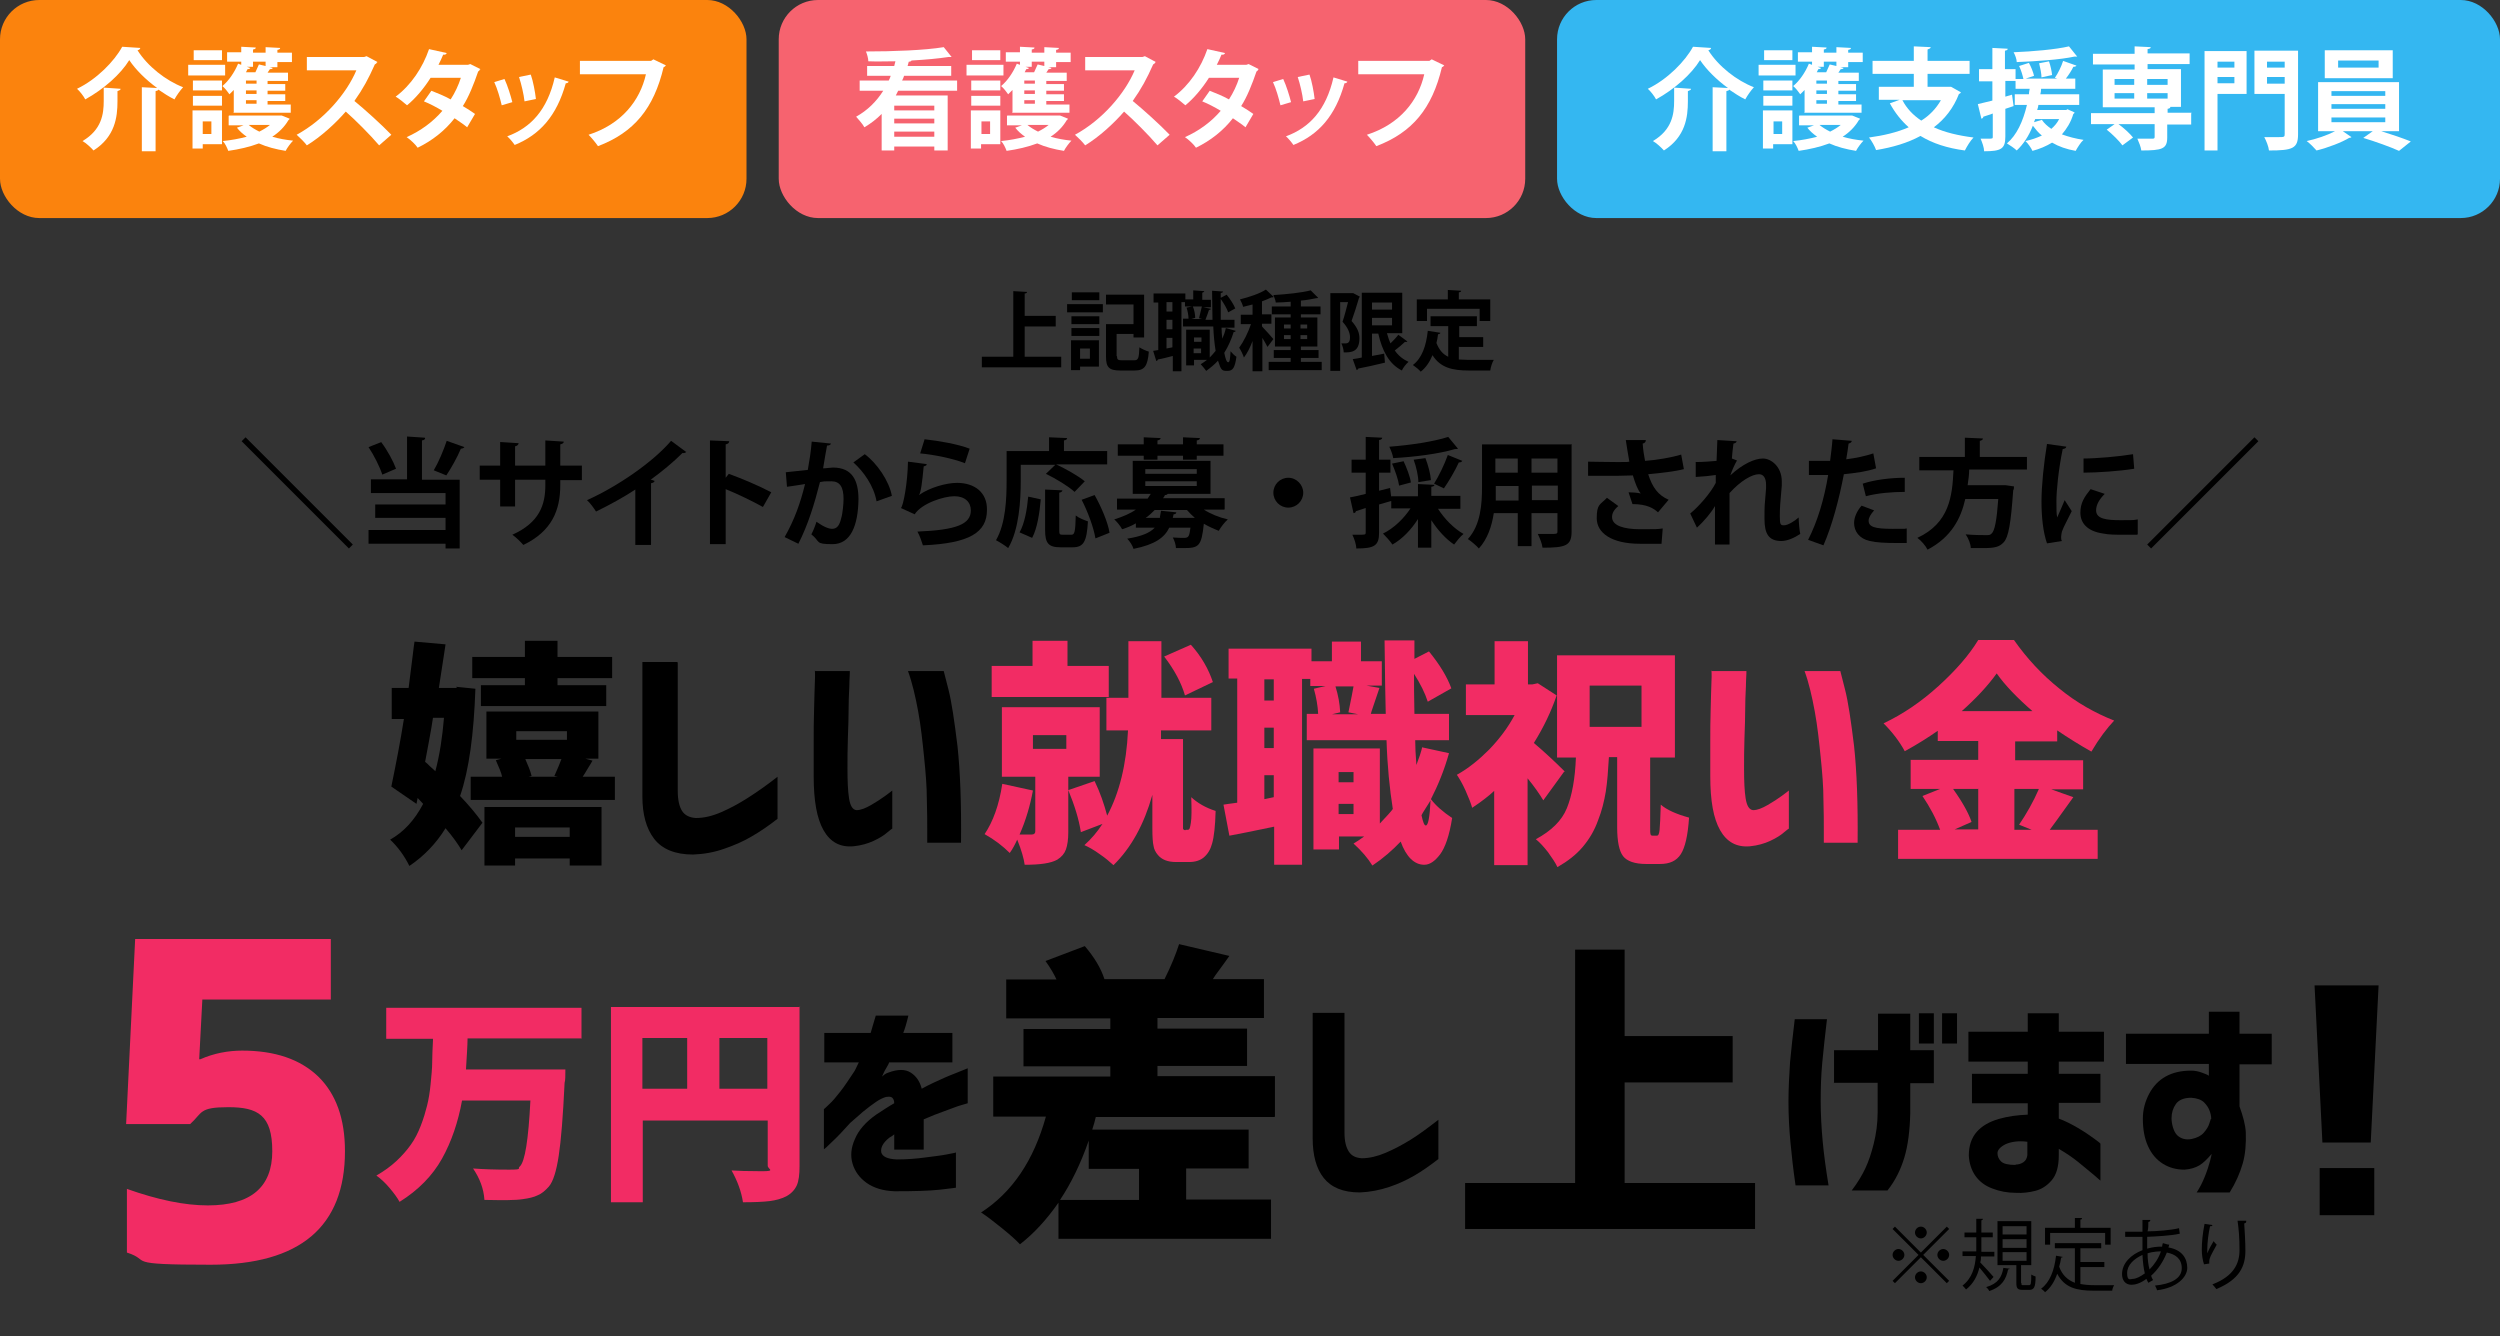 <?xml version="1.0" encoding="UTF-8"?>
<svg id="_レイヤー_1" data-name="レイヤー_1" xmlns="http://www.w3.org/2000/svg" width="636.3" height="340.1" version="1.1" viewBox="0 0 636.3 340.1">
  <rect x="0" y="0" width="636.3" height="340.1" fill="#333333" stroke="none"/>
  <!-- Generator: Adobe Illustrator 30.0.0, SVG Export Plug-In . SVG Version: 2.1.1 Build 123)  -->
  <defs>
    <style>
      .st0 {
        fill: #f22c64;
      }

      .st1 {
        fill: #34b7f1;
      }

      .st2 {
        fill: #fff;
      }

      .st3 {
        fill: #fb830d;
      }

      .st4 {
        fill: #f6636f;
      }
    </style>
  </defs>
  <g>
    <path d="M89.8,138.6l-1,1-27.3-27.3,1-1,27.3,27.3Z"/>
    <path d="M97,112.5c1.6,2.1,3.1,4.9,3.8,6.8l-3.5,1.5c-.6-1.9-2.1-4.9-3.5-7l3.3-1.3ZM108.2,111.5c0,.3-.2.5-.8.6v10h9.6v17.5h-3.6v-1.2h-19.6v-3.5h19.6v-3.1h-17.9v-3.4h17.9v-2.9h-19v-3.5h9.2v-10.9l4.5.3ZM110.4,119.7c1.2-2,2.5-5.1,3.3-7.5l4.5,1.6c-.1.2-.5.4-.9.4-.9,2.2-2.5,5-3.7,6.8l-3.2-1.3Z"/>
    <path d="M148.1,122.2h-5.5v1.3c0,6.3-2.1,11.7-9.4,15.2-.7-.8-1.8-1.9-2.8-2.6,6.9-3.1,8.4-7.6,8.4-12.6v-1.4h-7.7v6.8h-3.8v-6.8h-5.2v-3.6h5.2v-6l4.7.3c0,.3-.3.7-.9.8v4.9h7.7v-6.4l4.7.3c0,.3-.3.6-.9.7v5.4h5.5v3.6Z"/>
    <path d="M174.7,115c-.2.2-.5.4-1,.3-2.3,2.3-5.2,4.7-8.1,6.8.3,0,.7.2,1,.3,0,.3-.4.5-.9.6v15.7h-4v-14.1c-2.7,1.8-6.7,4-10,5.6-.5-.8-1.5-2.2-2.3-2.9,7.8-3.5,16.8-9.7,21.4-15.1l3.8,2.8Z"/>
    <path d="M194.1,129c-2.5-1.4-6.4-3.3-9.4-4.5v14h-4v-26.4l4.9.2c0,.4-.3.7-.9.8v8.5l.8-1c3.3,1.2,7.8,3.1,10.8,4.7l-2.1,3.7Z"/>
    <path d="M211.5,112.8c0,.4-.4.6-1,.6-.3,1.5-.7,4-1,5.8.8,0,1.9-.2,2.5-.2,5,0,6.5,3.4,6.5,8.1h0c-.1,6.7-2,11.4-6.6,11.4s-3-.6-5.4-2.5c.5-.9,1-2.2,1.3-3.2,2,1.4,3.2,1.8,4,1.8,1.3,0,1.9-1,2.3-2.7.4-1.3.6-3.8.6-4.9,0-3-.9-4.5-3.1-4.5s-1.7,0-2.9.2c-1.4,5.5-3,10.8-5.5,15.7l-3.5-1.7c2.5-4.4,4-8.6,5.2-13.5-1.1.2-3.2.5-4.6.7l-.3-3.7,5.6-.6c.4-2.2.8-4.7,1-7.2l4.9.5ZM223.1,127.6c-.7-4-3.4-7.7-5.9-9.9l2.9-2.1c3.1,2.3,6.2,6.8,6.9,10.6l-3.9,1.4Z"/>
    <path d="M235.9,118.2c-.1.3-.4.4-.8.5-.4,4.2-.7,6.6-1.2,7.3h0c2.7-1.9,6.9-3.1,9.7-3.1,4.4,0,7.7,2.4,7.6,6.9,0,5.7-4.4,8.5-16.3,9-.3-.9-.8-2.5-1.4-3.5,10-.4,13.6-1.9,13.6-5.4,0-2.1-1.5-3.6-4.2-3.6s-8.3,1.8-10.1,4.6l-3.5-1.6c.6-.5,1.7-6.3,1.8-11.8l4.6.6ZM235.3,111.8c3.6.4,8.4,1.2,11.5,2.4l-1.2,3.7c-3-1.2-8-2.2-11.4-2.5l1.1-3.5Z"/>
    <path d="M259.8,118.2v4.2c0,4.9-.4,12.4-3.2,17.1-.7-.6-2.3-1.6-3.1-2,2.5-4.3,2.7-10.7,2.7-15.1v-7.6h10.8v-3.5l4.6.2c0,.3-.2.5-.8.6v2.7h11v3.4h-13c2.4,1.1,5.6,2.9,7.3,4.3l-2.6,2.7c-1.5-1.4-4.8-3.4-7.3-4.6l2.4-2.3h-8.8ZM264.9,127.1c-.3,3.4-.9,7.4-2.2,9.8l-3.2-1.4c1.3-2.3,1.9-5.8,2.2-9.1l3.2.7ZM269.6,134.9c0,1.1.1,1.2.9,1.2h2.2c.8,0,1-.7,1.1-4.9.7.6,2.2,1.2,3.1,1.5-.3,5.2-1.1,6.6-3.9,6.6h-3.1c-3.1,0-3.9-1.1-3.9-4.4v-10.3l4.4.2c0,.3-.3.5-.8.6v9.5ZM278.8,137c-.4-2.6-1.9-6.7-3.5-9.8l3.3-1.2c1.7,3,3.4,7,3.8,9.6l-3.5,1.4Z"/>
    <path d="M311.6,129.7h-5.2c1.7,1.1,3.9,2,6.1,2.5-.8.7-1.8,2-2.3,2.9-1.3-.5-2.6-1.1-3.8-1.8-.6,5.8-1.3,6.2-5.2,6.2s-1.2,0-1.9,0c0-.8-.4-2-.8-2.7,1.2.1,2.4.1,2.9.1,1.2,0,1.3-.5,1.6-2.6h-5.4c-1.2,2.5-3.6,4.3-9.1,5.4-.2-.8-1-2-1.6-2.6,3.7-.6,5.8-1.5,7-2.8h-4.8v-1.1c-1,.6-2.2,1.1-3.5,1.5-.4-.8-1.4-2-2-2.5,2.2-.7,4.1-1.5,5.5-2.5h-4.8v-2.8h7.8c.3-.4.5-.8.8-1.2h-4.6v-8.4h19.8v8.4h-10.9c-.1.2-.4.3-.7.3-.1.3-.3.6-.5.8h15.7v2.8ZM291.1,117v-1h-6.6v-2.9h6.6v-1.8l4.3.2c0,.3-.3.5-.8.6v1h6.5v-1.8l4.3.2c0,.3-.2.5-.8.6v1h6.8v2.9h-6.8v1h-3.5v-1h-6.5v1h-3.5ZM291.5,119.4v1.2h13.1v-1.2h-13.1ZM291.5,122.5v1.2h13.1v-1.2h-13.1ZM295.2,131.7c.1-.5.2-1.1.3-1.7l3.9.4c0,.3-.3.5-.7.5l-.2.9h5.6c-.7-.6-1.4-1.3-2-2h-8.2c-.7.7-1.4,1.4-2.3,2h3.7Z"/>
    <path d="M331.7,125.4c0,2.1-1.7,3.8-3.8,3.8s-3.8-1.7-3.8-3.8,1.7-3.8,3.8-3.8,3.8,1.8,3.8,3.8Z"/>
    <path d="M354.1,127.5l-3.1.9v7.2c0,3.3-1.2,4-5.8,4,0-1-.5-2.5-1-3.5.6,0,1.2,0,1.7,0,1.6,0,1.7,0,1.7-.6v-6.2l-2.5.8c0,.3-.3.5-.6.5l-.9-4c1.1-.2,2.5-.5,4-.9v-5.4h-3.6v-3.3h3.6v-5.8l4.2.2c0,.3-.2.5-.8.6v5h2.9v3.3h-2.9v4.6l2.8-.7.4,3.1ZM371.7,129.5h-5.7c1.6,2.5,4,5,6.5,6.4-.8.6-1.8,1.9-2.4,2.7-2.1-1.4-4.2-3.7-5.8-6.2v7h-3.4v-7.3c-1.7,2.7-4,5.1-6.5,6.5-.6-.9-1.7-2.1-2.4-2.8,2.7-1.3,5.3-3.8,7-6.4h-4.9v-3.1h6.8v-3.1l4.2.2c0,.3-.3.4-.8.5v2.3h7.4v3.1ZM371.1,114.2c0,0-.2.1-.5.1s-.2,0-.3,0c-4,1.2-10.2,2-15.7,2.3-.1-.8-.6-2.1-1-2.9,5.3-.4,11.3-1.3,15-2.5l2.4,2.9ZM357.2,117.3c.8,1.7,1.7,4,1.9,5.5l-3,.8c-.2-1.5-1-3.8-1.8-5.6l2.9-.6ZM362.8,116.6c.7,1.8,1.3,4.1,1.4,5.6l-3.2.5c0-1.5-.5-3.8-1.2-5.7l3-.4ZM372.1,117.4c-.1.2-.4.3-.8.3-.9,2-2.6,4.9-3.8,6.6l-2.5-1.2c1.2-1.9,2.7-5,3.5-7.3l3.7,1.5Z"/>
    <path d="M400,113.3v22c0,3.6-1.5,4.1-7.4,4.1-.1-1-.7-2.5-1.2-3.5,1,0,2.2,0,3,0,1.9,0,2,0,2-.7v-4.6h-6.6v8.4h-3.5v-8.4h-6.1c-.5,3.3-1.6,6.6-3.8,9-.6-.7-2-1.9-2.8-2.4,3.3-3.6,3.6-9,3.6-13.3v-10.8h22.9ZM380.7,123.7c0,1,0,2,0,3.7h5.8v-3.7h-5.7ZM386.3,116.7h-5.7v3.6h5.7v-3.6ZM396.4,120.3v-3.6h-6.6v3.6h6.6ZM389.9,127.3h6.6v-3.7h-6.6v3.7Z"/>
    <path d="M428.6,119.4c-2.3.6-5.9,1-9.1,1.3,1.1,3.4,2.5,5.3,5.2,6.5l-2.7,3.2c-1.1-1-2.8-2.1-6.5-2.1l-1-3c1,0,2.3.1,3.1.3-.8-1-1.4-2.6-2-4.6-1.2,0-2.4.1-4,.1s-5.4,0-7.4,0v-3.6c1.7,0,3.9.1,7.4.1s2.1,0,3.1-.1c-.3-1.6-.6-3.6-.9-5.5h5.1c0,.5-.3.8-.8.9.1,1.5.3,2.9.6,4.4,3-.2,6.9-.9,9.2-1.6l.7,3.8ZM422.9,138.4c-1.5,0-3.3,0-5.5,0-7.3,0-11-2.8-11-6.5s.9-3.4,2.6-5.2l2.9,2.1c-1.2,1-1.6,1.9-1.6,2.8,0,2.2,3,3.1,7.2,3.1s4.2,0,5.7-.2l-.3,3.8Z"/>
    <path d="M431.5,117.6c2.1,0,4.3-.2,5.4-.3,0-.5.2-5.2.2-5.3l4.9.3c0,.3-.3.5-.8.6-.2,1.3-.3,2.7-.4,3.8l1.3.5c-.6,1-1.3,2.6-1.7,3.8,3.1-2.9,6.2-4.3,8.3-4.3s4.8,2.1,4.8,5.8,0,.7,0,1.1c-.4,4.5-.5,5.6-.5,7.8s.2,2.3,1.1,2.3,2.6-1,3.7-2c0,1,.2,3.4.4,4.2-1.5,1-3.3,1.8-4.8,1.8-3.2,0-4.3-1.8-4.3-5.6s0-2.9.4-7.8c0-.3,0-.7,0-.9,0-1.8-.7-2.7-1.8-2.7-1.8,0-4.7,1.7-7.5,4.8,0,5.9,0,11.5,0,13.1h-3.7v-9.8c-.9,1.6-2.8,3.9-4.6,5.5l-1.7-3.6c2.1-1.7,5.2-5.2,6.5-7.8,0-.7,0-1.3,0-2-1.3.2-3.2.4-5.1.5v-3.7Z"/>
    <path d="M477.5,119.2c-2.3.8-5.3,1.2-8.2,1.5-1.2,6.3-3,13.1-5.2,18.1l-3.9-1.4c2.4-4.7,4.1-10.4,5.1-16.5-.5,0-2.6,0-3.2,0s-1.2,0-1.7,0v-3.6c.9,0,2.5,0,3.9,0s1,0,1.5,0c.2-1.7.5-3.8.6-5.5l4.9.4c0,.4-.4.6-.8.7-.1,1.1-.4,2.7-.6,4,2.4-.3,4.8-.8,6.9-1.5l.7,3.8ZM485.4,138.2c-.9,0-2,0-3.1,0-2.3,0-4.7-.1-6.4-.5-2.7-.6-4-2.5-4-4.6,0-1.4.7-3,1.9-4.4l3.2,1.2c-.9,1-1.4,1.9-1.4,2.6,0,1.6,1.5,2.1,6.1,2.1s2.5,0,3.6-.1v3.7ZM474.1,123.1c3-1,7.2-1.5,10.7-1.5v3.6c-3.2,0-6.9.3-9.9,1.1l-.8-3.2Z"/>
    <path d="M515.9,119.5h-14.7c0,1.3-.2,2.6-.4,4h9.7c0,0,2.1.3,2.1.3,0,.3,0,.7-.2,1-.6,8.5-1.2,11.9-2.4,13.2-1.1,1.2-2.2,1.5-5.3,1.5s-2,0-3.1,0c0-1-.6-2.5-1.3-3.5,2.1.2,4.2.2,5.1.2s1.1,0,1.5-.4c.8-.7,1.3-3.3,1.7-8.8h-8.4c-1.1,4.9-3.5,9.7-9.6,12.9-.5-1-1.6-2.3-2.6-3,8.2-3.8,8.9-10.7,9.2-17.2h-8.7v-3.4h11.6v-4.9l4.6.2c0,.3-.3.5-.8.6v4.1h12v3.4Z"/>
    <path d="M525.9,113.7c0,.3-.3.5-.9.6-1.1,5.3-1.6,10.7-1.6,13.2s0,3.2.2,4.2c.4-.9,1.5-3.4,1.9-4.4l1.8,2.8c-1,2.1-2,3.8-2.5,5.2-.1.5-.2,1-.2,1.4s0,.7.2,1l-3.8.6c-1-2.9-1.4-6.7-1.4-10.7s.6-9.7,1.4-14.6l5,.7ZM543.9,136.1c-1.1,0-2.3,0-3.5,0-1.9,0-3.7,0-5.1-.3-4.2-.6-5.8-2.8-5.8-5.3s1-4,2.6-6l3.6,1.2c-1.3,1.3-2.2,2.7-2.2,4.2,0,2.2,2.7,2.5,6.3,2.5s3,0,4.3-.2v3.8ZM530.2,116.7c3.4,0,9.1-.5,12.7-1.1l.3,3.7c-3.6.6-9.4,1-12.9,1v-3.6Z"/>
    <path d="M546.5,138.6l27.3-27.3,1,1-27.3,27.3-1-1Z"/>
  </g>
  <g>
    <path class="st0" d="M61.6,267.4c8.4,0,14.8,2.2,19.4,6.6,4.5,4.4,6.8,10.7,6.8,19,0,19.2-11.4,28.9-34.2,28.9s-14.7-1-21.3-3.1v-16.2c7.9,2.8,14.7,4.2,20.6,4.2,10.9,0,16.4-4.6,16.4-13.8s-3.7-11.2-11.2-11.2-6.5,1.4-9.7,4.3h-16.3l2.3-47.1h49.8v15.4h-32.7l-.8,15.2h.3c3.4-1.5,7-2.2,10.7-2.2Z"/>
    <path class="st0" d="M148.1,264.3h-29.1c0,1.8-.2,4.4-.4,7.9h25.3c0,1.6,0,2.8-.2,3.4-.4,8.5-.9,14.7-1.5,18.6-.6,3.9-1.4,6.5-2.5,7.8-.9,1-1.8,1.8-2.8,2.2-1,.5-2.3.8-3.8,1-1.8.3-5,.3-9.8.2-.2-2.9-1.2-5.5-2.9-8,2.5.2,5.6.3,9.2.3s2-.3,2.7-.8c1.3-1.2,2.2-6.8,2.7-16.8h-17.4c-1,5.5-2.7,10.5-5.1,14.8-2.4,4.3-6,8-10.8,11-.6-1.1-1.5-2.3-2.6-3.6-1.1-1.3-2.2-2.3-3.3-3.1,1.9-1.1,3.6-2.3,5.1-3.7,1.5-1.4,2.7-2.8,3.7-4.2s1.8-3,2.5-4.8c.7-1.8,1.2-3.5,1.6-5.1s.7-3.4.9-5.5.4-3.9.4-5.5c0-1.6.1-3.5.2-5.6v-.4h-11.9v-7.9h49.7v7.9Z"/>
    <path class="st0" d="M203.5,256.2v40.6c0,2.1-.2,3.8-.7,4.9s-1.4,2.1-2.7,2.8c-1.2.6-2.6,1-4.2,1.2-1.6.2-3.9.3-6.8.3-.4-2.7-1.4-5.4-2.9-8.1,1.5.1,4,.2,7.7.2s1.5-.5,1.5-1.4v-11.5h-31.8v20.8h-8.1v-49.7h48.2ZM163.5,264.2v12.9h11.4v-12.9h-11.4ZM183.1,277.1h12.2v-12.9h-12.2v12.9Z"/>
    <path d="M209.8,270.4v-7.5h11.8c.4-1.3.8-2.8,1.3-4.4h8.3s-.1.4-.3,1.2c-.2.8-.5,1.9-1,3.2h12.5v7.5h-16.1c0,.1-.2.6-.7,1.4s-.8,1.5-1.1,2.2c0,0,.2-.2.6-.5s.7-.4,1-.5c2.4-.9,4.3-.9,5.7,0s2.3,2.2,2.8,4.1c2-1.1,4-2,5.8-2.8s3.8-1.5,5.9-2.4v8.9s-.6.2-1.7.5-2.5.9-4.2,1.5c-1.7.6-3.5,1.3-5.3,2.1v7.7h-7.5v-3.9s-.2.2-.5.4c-.3.2-.6.4-.8.5-1.6,1.3-2.2,2.5-2,3.7.3,1.1,1.6,1.7,4,1.8,2.6,0,5-.2,7.2-.5,2.3-.3,4.1-.5,5.6-.8,1.5-.3,2.2-.4,2.2-.5v9c0,0-1.4.2-4.1.5-2.7.3-6.5.4-11.5.4-2.9-.1-5.2-.8-7.1-2.1-1.8-1.3-3-2.9-3.6-4.9-.6-2-.4-4.1.6-6.3.9-2.2,2.7-4.3,5.4-6.2.8-.5,1.5-1,2.3-1.5.7-.5,1.5-.9,2.3-1.4,0-.7-.2-1.1-.5-1.4-.3-.3-.8-.3-1.6-.2-.7.2-1.6.6-2.6,1.3s-2.1,1.5-3.3,2.5c-1.1,1-2.2,1.9-3.2,2.8-1.8,2-3.3,3.6-4.6,4.8-1.3,1.3-2,1.9-2.1,1.9v-10.2s.5-.4,1.3-1.2c.9-.8,1.8-1.9,2.9-3.3s2.2-3.1,3.4-4.9c.3-.4.5-.9.8-1.5s.4-.9.5-1h-8.8Z"/>
    <path d="M324.4,284.3h-45.5c-.2.9-.5,2-.9,3.2h39.8v9.9h-15.9v7.9h21.6v10h-54.1v-9.2c-3,4.3-6.2,7.8-9.8,10.6-1-1.1-2.6-2.5-4.7-4.2-2.1-1.7-3.8-3-5.2-3.9,7.9-5.1,13.4-13.2,16.5-24.4h-13.4v-10.2h29.8v-2.6h-22.1v-9.5h22.1v-2.7h-26.5v-9.9h12.8c-.6-1.3-1.5-2.9-2.8-4.7l10-3.8c2.4,2.8,4.1,5.6,5,8.4h-.2c0,0,15.5,0,15.5,0,1.7-3.4,2.9-6.4,3.7-8.9l12.8,3c-.6.8-1.3,1.9-2.3,3.2-1,1.3-1.6,2.2-1.9,2.7h13v9.9h-27.1v2.7h22.8v9.5h-22.8v2.6h29.9v10.2ZM289.9,297.5h-12.8v-7.2c-2,5.8-4.5,10.9-7.3,15.1h20.1v-7.9Z"/>
    <path d="M342.2,257.8v30.5c0,2.2.4,3.7,1.1,4.8s1.8,1.6,3.3,1.7c1.9,0,4-.5,6.1-1.4s4.2-2,6.3-3.3,4.4-3,7.1-5.1v10c-2.2,1.7-4.2,3.1-6.1,4.2s-4,2.1-6.4,2.9c-2.4.8-4.9,1.3-7.5,1.4-4.3,0-7.3-1.3-9.2-3.7-1.9-2.4-2.8-5.8-2.8-10.1v-31.9h8.2Z"/>
    <path d="M413.5,301.1h33.2v11.7h-73.8v-11.7h28v-59.4h12.6v22h27.5v11.8h-27.5v25.5Z"/>
    <path d="M456.8,259.4h8.2c-.5,4.2-.9,7.9-1.2,11.1-.3,3.2-.4,6.4-.4,9.7,0,3.5.2,6.9.5,10.2s.8,7,1.5,11.3h-8.4c-.6-4.1-1-7.8-1.3-11-.3-3.2-.5-6.6-.5-10.3,0-3.5.2-6.8.4-10,.3-3.2.7-6.9,1.2-11ZM466.8,275.7v-8.4h11.2v-9.3h8.2v9.3h6v8.4h-6v7.6c-.1,4.5-.6,8.3-1.5,11.3s-2.3,5.9-4.3,8.4h-9.1c1.6-2.1,2.7-4,3.5-5.7s1.5-3.8,2.1-6.2,1-5.1,1-8v-7.5h-11.2ZM488.4,265.6v-7.7h3.8v7.7h-3.8ZM494.3,265.6v-7.7h3.8v7.7h-3.8Z"/>
    <path d="M501.9,273.3h14.2v-3.1h-15.1v-7.6h15.1v-4.7h7.9v4.7h11.5v7.6h-11.5v3.1h10.6v7.4h-10.6v4c1.6.6,3.2,1.4,4.9,2.4,1.7,1,3,1.9,4.1,2.7,1.1.8,1.6,1.2,1.6,1.3v9.4s-.6-.5-1.6-1.4c-1.1-.9-2.4-2-4-3.3-1.6-1.3-3.3-2.4-5-3.4v1.7c0,2.8-.6,4.9-1.8,6.3-1.2,1.4-2.6,2.3-4.2,2.7-1.6.4-3.2.6-4.9.5-2.2,0-4.2-.4-6-1.1-1.9-.7-3.3-1.8-4.3-3.2s-1.6-3.2-1.7-5.2c0-2.5.7-4.5,2-6,1.3-1.5,3.2-2.6,5.6-3.3,2.4-.7,4.9-1,7.4-1.1v-2.9h-14.2v-7.4ZM513,296.4c.8,0,1.4-.2,2-.6.6-.4.9-1,1-1.8v-3.4c-2.3-.3-4.1,0-5.5.6-1.4.7-2.1,1.5-2.1,2.3,0,.8.3,1.5.9,2.1s1.8.9,3.7.9Z"/>
    <path d="M541.1,270.9v-7.8h21.1v-5.6h7.8v5.6h8.2v7.8h-8.2v10.7c.9,2.5,1.5,4.7,1.6,6.6.1,2.9-.1,5.6-.8,8s-1.8,4.9-3.3,7.3h-8.4c.8-1.2,1.5-2.6,2.1-4.1.6-1.5,1-2.8,1.3-3.9.3-1.1.4-1.7.4-1.8-1.1,1.3-2.1,2.3-3.1,2.9-1,.6-2.3,1-3.8,1.1-2.1,0-3.9-.5-5.5-1.5-1.6-1-2.9-2.5-3.8-4.5-.9-2-1.3-4.3-1.3-7,0-2.3.6-4.4,1.6-6.3,1-1.9,2.4-3.4,4.2-4.4s3.9-1.5,6.5-1.5c1,0,1.9.2,2.7.5.8.3,1.4.5,1.8.8v-3h-21.1ZM562.8,284.8c0-.8-.2-1.6-.5-2.3-.2-.5-.6-1.2-1.3-1.9s-1.8-1.1-3.3-1.2c-1.9,0-3.2.6-3.9,1.6-.7,1-1.1,2.2-1.1,3.6s.5,3.4,1.4,4.3c.9.9,2.2,1.3,3.7,1,1.4-.3,2.4-.8,3.1-1.6.7-.8,1.2-1.6,1.4-2.3.2-.7.4-1.1.4-1.2Z"/>
    <path d="M589.2,250.8h16.2l-2,40h-12.3l-2-40ZM590.4,309.3v-12h13.9v12h-13.9Z"/>
  </g>
  <g>
    <path d="M482.3,312.2l6.6,6.6,6.6-6.6.6.6-6.6,6.6,6.6,6.6-.6.6-6.6-6.6-6.6,6.6-.6-.6,6.6-6.6-6.6-6.6.6-.6ZM483.2,320.9c-.8,0-1.5-.7-1.5-1.5s.7-1.5,1.5-1.5,1.5.7,1.5,1.5-.7,1.5-1.5,1.5ZM487.4,313.7c0-.8.7-1.5,1.5-1.5s1.5.7,1.5,1.5-.7,1.5-1.5,1.5-1.5-.7-1.5-1.5ZM490.4,325.1c0,.8-.7,1.5-1.5,1.5s-1.5-.7-1.5-1.5.7-1.5,1.5-1.5,1.5.7,1.5,1.5ZM494.6,317.9c.8,0,1.5.7,1.5,1.5s-.7,1.5-1.5,1.5-1.5-.7-1.5-1.5.7-1.5,1.5-1.5Z"/>
    <path d="M504.2,319.8c0,.5,0,1-.2,1.5.8.8,2.9,3.1,3.4,3.7l-.9,1c-.5-.7-1.8-2.3-2.7-3.4-.5,2.1-1.5,4.1-3.4,5.6-.2-.3-.6-.7-.9-1,2.5-1.9,3.2-4.8,3.4-7.5h-3.4v-1.2h3.5c0-.5,0-1,0-1.4v-2.2h-3v-1.2h3v-3.5h1.7c0,.2-.1.3-.4.4v3.1h2.9v1.2h-2.9v2.2c0,.5,0,1,0,1.5h3.3v1.2h-3.4ZM511.5,322.9c0,.1-.2.2-.4.2-.5,2.4-1.5,4.4-4.8,5.5-.1-.3-.5-.8-.8-1,3.1-.9,4-2.6,4.4-4.9l1.6.2ZM514.5,326.6c0,.5,0,.5.5.5h1.4c.5,0,.6-.3.6-2.7.3.2.8.4,1.1.5,0,2.7-.4,3.4-1.6,3.4h-1.7c-1.3,0-1.6-.4-1.6-1.8v-4.5h-4.8v-11.2h8.6v11.2h-2.6v4.5ZM509.7,312.1v2.1h6.1v-2.1h-6.1ZM509.7,315.4v2.2h6.1v-2.2h-6.1ZM509.7,318.7v2.2h6.1v-2.2h-6.1Z"/>
    <path d="M529.5,322.4v4.4c1.1.2,2.2.3,3.5.3s4.2,0,5.1,0c-.2.3-.5,1-.5,1.4h-4.7c-4.3,0-7.4-.7-9.3-4.3-.7,2-1.7,3.6-3.1,4.7-.2-.3-.7-.7-1-.9,2.2-1.6,3.4-4.7,3.8-8.4l1.7.3c0,.1-.2.2-.4.2-.1.8-.3,1.6-.5,2.3.8,2.2,2.2,3.4,4,4.1v-8.8h-5.1v-1.3h11.8v1.3h-5.3v3.5h6.1v1.3h-6.1ZM521.8,313.8v3h-1.3v-4.3h7.6v-2.5h1.8c0,.3-.1.4-.4.4v2.1h7.7v4.3h-1.4v-3h-14.1Z"/>
    <path d="M552.1,316.7c0,.3-.1.5-.2.8,3.5.6,4.8,2.8,4.8,5.2s-2.7,5.1-7.7,5.7c0-.3-.4-.9-.5-1.2,4.1-.4,6.8-1.8,6.8-4.4h0c0-2.5-1.7-3.6-3.8-4-.9,2.3-2.3,4.4-4,5.9.1.4.3.8.5,1.1l-1.2.7c-.2-.3-.3-.6-.5-1-1.6,1.2-2.9,1.5-3.8,1.5-1.6,0-2.4-1.2-2.4-2.7,0-2.8,2.3-5,5.2-6.1,0-1,0-2.2,0-3.4-3.4,0-3.7,0-4.4,0v-1.3c1,0,2.7,0,4.4,0,0-.9,0-2,0-3h2c0,.3-.2.5-.5.5,0,.7,0,1.7-.2,2.4,2.2,0,6-.3,8-.8l.2,1.4c-2.1.5-6,.7-8.3.8,0,1,0,2,0,3,1.4-.4,2.7-.5,3-.5s.6,0,.8,0c0-.3.1-.6.2-.9l1.4.4ZM545.9,324.1c-.3-1.2-.5-2.8-.6-4.7-2.2,1-3.9,2.6-3.9,4.6s.7,1.6,1.4,1.5c.9,0,2-.6,3.1-1.4ZM550,318.5c-.3,0-1.9,0-3.4.5,0,1.6.2,3,.5,4.1,1.2-1.2,2.3-2.8,2.9-4.6Z"/>
    <path d="M561,321.9c-.4-1.1-.6-2.6-.6-3.8,0-1.9.2-4.1.7-6.6l2,.3c0,.3-.3.3-.6.3-.4,1.7-.7,4.2-.7,5.8s0,.8,0,1.1c.4-1,1.1-2.3,1.6-3.1.2.3.6.7.8.9-1.5,2.7-1.9,3.4-1.9,4.3s0,.3,0,.5l-1.4.2ZM571.7,311c0,.2-.2.3-.5.4.1,1.7.3,4.6.3,6.9,0,3.9-1.4,7.3-7.4,9.8-.2-.3-.7-.9-1-1.2,5.5-2.1,6.9-5.4,6.9-8.7s-.2-5.4-.5-7.5h2.2Z"/>
  </g>
  <g>
    <g>
      <rect class="st3" width="190" height="55.5" rx="10" ry="10"/>
      <g>
        <path class="st2" d="M36.1,22.2l3.9.2c-2.9-2.1-5.5-4.7-7.1-7.1-2.2,3.6-6.5,7.4-11.2,10-.4-.8-1.4-2.1-2.1-2.7,5-2.4,9.5-7,11.5-10.7.1,0,.2,0,4.6.3,0,.3-.3.5-.7.6,2.6,4.1,7.2,7.7,11.6,9.4-.8.9-1.6,2-2.2,3.1-1.4-.7-2.8-1.6-4.1-2.5,0,.2-.3.3-.7.4v15.3h-3.5v-16.1ZM29.9,25.8c0,4-.6,9-6.1,12.5-.6-.7-1.9-1.9-2.8-2.4,4.9-2.9,5.4-6.9,5.4-10.2v-3.4c1.6.1,2.9.2,4.3.3,0,.3-.3.4-.8.6v2.7Z"/>
        <path class="st2" d="M57.3,16.5v2.7h-9.4v-2.7h9.4ZM56.5,28.2v8.5h-4.9v1.1h-2.6v-9.7h7.5ZM49.1,23v-2.5h7.4v2.5h-7.4ZM49.1,26.9v-2.5h7.4v2.5h-7.4ZM56.5,12.8v2.5h-7.2v-2.5h7.2ZM53.8,30.9h-2.2v3.2h2.2v-3.2ZM59.5,28.5v-5.6c-.4.4-.8.8-1.1,1.1-.4-.6-1.2-1.6-1.8-2.1,1.6-1.3,3.1-3.5,4-5.7l.8.3v-.8h-3.6v-2.4h3.6v-1.4l3.7.2c0,.3-.2.4-.7.5v.8h3.2v-1.4l3.7.2c0,.3-.2.4-.7.5v.7h3.7v2.4h-3.7v1.3h-2l.8.2c0,.2-.3.3-.7.3-.2.3-.4.6-.6.9h5.2v2.1h-5.2v.8h4.5v1.7h-4.5v.9h4.5v1.7h-4.5v.9h5.9v2.1h-14.6ZM58.3,29.4h13.4c0,0,0,0,2,.8,0,.2-.2.3-.3.4-1,1.7-2.4,3.1-4.1,4.2,1.7.5,3.4.8,5.3,1-.6.6-1.5,1.8-1.9,2.6-2.5-.4-4.8-1-6.8-1.9-2.4.9-5,1.5-7.8,1.9-.3-.8-.8-1.9-1.4-2.5,2.1-.2,4.2-.6,6.1-1.1-1-.7-1.8-1.4-2.5-2.3l1.7-.6h-3.8v-2.4ZM65.3,21.3v-.8h-2.7v.8h2.7ZM65.3,23.9v-.9h-2.7v.9h2.7ZM65.3,26.4v-.9h-2.7v.9h2.7ZM64.3,17h-1.5l.9.3c-.1.2-.3.3-.7.3-.1.3-.3.5-.4.8h2.4c.3-.7.7-1.5.9-2l1.7.4v-1.1h-3.2v1.3ZM63.3,31.8c.7.6,1.7,1.2,2.7,1.7,1-.5,2-1.1,2.7-1.7h-5.4Z"/>
        <path class="st2" d="M95.9,15.9c0,.2-.3.4-.5.5-1.6,3.6-3,6.2-5.2,9.3,2.7,2.2,6.9,6,9.4,8.6l-3.1,2.7c-2.2-2.6-6.2-6.6-8.5-8.6-2.6,3-6.3,6.4-9.9,8.6-.6-.8-1.8-2-2.6-2.7,7-3.8,12.7-10.5,15.2-16.4h-12.6v-3.4h14.6l.6-.2,2.8,1.5Z"/>
        <path class="st2" d="M122.1,17.7c0,.2-.2.4-.4.5-1.1,3.2-2.4,6.5-3.9,8.8,1,.6,2.3,1.4,3.1,2l-2,3.4c-.8-.7-2.2-1.6-3.2-2.3-2.5,3.2-5.7,5.7-9.4,7.5-.5-.8-1.9-2.1-2.8-2.7,3.6-1.6,6.7-3.9,9.1-6.7-1.5-.9-3.2-1.8-4.7-2.4l1.9-2.7c1.5.6,3.3,1.3,4.9,2.2,1.1-1.7,2-3.6,2.6-5.5h-7.7c-1.7,2.7-3.9,5.3-6,7-.7-.6-2-1.7-2.9-2.2,3.9-2.9,6.9-7.4,8.5-12.1l4.5,1c-.1.3-.4.5-.9.4-.3.8-.8,1.8-1.2,2.6h7.5l.6-.2,2.6,1.3Z"/>
        <path class="st2" d="M128.4,20.1c.8,1.7,1.6,4.3,2,5.9l-2.7.8c-.4-1.7-1.1-4.2-1.9-5.9l2.6-.8ZM144.7,20.8c0,.2-.3.4-.7.4-2.3,8.3-6.6,13.1-13,15.7-.4-.6-1.3-1.7-1.9-2.2,6-2.2,10.2-6.7,12.1-15l3.6,1.1ZM135.1,19c.6,1.7,1.1,4.4,1.3,6.2l-2.9.6c-.2-1.8-.8-4.4-1.4-6.2l2.9-.6Z"/>
        <path class="st2" d="M169.5,16.6c-.1.2-.3.4-.6.5-2.5,10.5-7.5,16.6-16.7,20.1-.6-.9-1.7-2.2-2.4-2.9,8.4-2.7,13.1-8.7,14.6-15.4h-16.8v-3.4h18.1l.6-.4,3.1,1.5Z"/>
      </g>
    </g>
    <g>
      <rect class="st4" x="198.2" width="190" height="55.5" rx="10" ry="10"/>
      <g>
        <path class="st2" d="M243.8,23.1h-15.2c-.2.4-.4.8-.6,1.2h13.2v14h-3.4v-1h-10.2v1h-3.2v-9.3c-1.3,1.3-2.7,2.4-4.4,3.4-.4-.8-1.5-2-2.1-2.7,2.9-1.6,5.2-3.9,6.9-6.6h-6v-2.6h7.4c.2-.4.4-.8.5-1.2h-6v-2.5h6.9l.3-1.2c-2.3,0-4.7.1-6.9,0,0-.7-.3-1.8-.6-2.5,6.9,0,15-.3,19.8-1.1l2,2.5c0,0-.2,0-.4,0s-.2,0-.4,0c-2.5.4-5.8.7-9.4.9-.1.2-.3.3-.7.3-.1.4-.2.7-.3,1.1h11.1v2.5h-12c-.1.4-.3.8-.5,1.2h14v2.6ZM237.8,28.1v-1.2h-10.2v1.2h10.2ZM237.8,31.4v-1.2h-10.2v1.2h10.2ZM227.6,34.8h10.2v-1.3h-10.2v1.3Z"/>
        <path class="st2" d="M255.4,16.5v2.7h-9.4v-2.7h9.4ZM254.6,28.2v8.5h-4.9v1.1h-2.6v-9.7h7.5ZM247.2,23v-2.5h7.4v2.5h-7.4ZM247.2,26.9v-2.5h7.4v2.5h-7.4ZM254.6,12.8v2.5h-7.2v-2.5h7.2ZM252,30.9h-2.2v3.2h2.2v-3.2ZM257.7,28.5v-5.6c-.4.4-.8.8-1.1,1.1-.4-.6-1.2-1.6-1.8-2.1,1.6-1.3,3.1-3.5,4-5.7l.8.3v-.8h-3.6v-2.4h3.6v-1.4l3.7.2c0,.3-.2.4-.7.5v.8h3.2v-1.4l3.7.2c0,.3-.2.4-.7.5v.7h3.7v2.4h-3.7v1.3h-2l.8.2c0,.2-.3.3-.7.3-.2.3-.4.6-.6.9h5.2v2.1h-5.2v.8h4.5v1.7h-4.5v.9h4.5v1.7h-4.5v.9h5.9v2.1h-14.6ZM256.4,29.4h13.4c0,0,0,0,2,.8,0,.2-.2.3-.3.4-1,1.7-2.4,3.1-4.1,4.2,1.7.5,3.4.8,5.3,1-.6.6-1.5,1.8-1.9,2.6-2.5-.4-4.8-1-6.8-1.9-2.4.9-5,1.5-7.8,1.9-.3-.8-.8-1.9-1.4-2.5,2.1-.2,4.2-.6,6.1-1.1-1-.7-1.8-1.4-2.5-2.3l1.7-.6h-3.8v-2.4ZM263.4,21.3v-.8h-2.7v.8h2.7ZM263.4,23.9v-.9h-2.7v.9h2.7ZM263.4,26.4v-.9h-2.7v.9h2.7ZM262.5,17h-1.5l.9.3c-.1.2-.3.3-.7.3-.1.3-.3.5-.4.8h2.4c.3-.7.7-1.5.9-2l1.7.4v-1.1h-3.2v1.3ZM261.5,31.8c.7.6,1.7,1.2,2.7,1.7,1-.5,2-1.1,2.7-1.7h-5.4Z"/>
        <path class="st2" d="M294,15.9c0,.2-.3.4-.5.5-1.6,3.6-3,6.2-5.2,9.3,2.7,2.2,6.9,6,9.4,8.6l-3.1,2.7c-2.2-2.6-6.2-6.6-8.5-8.6-2.6,3-6.3,6.4-9.9,8.6-.6-.8-1.8-2-2.6-2.7,7-3.8,12.7-10.5,15.2-16.4h-12.6v-3.4h14.6l.6-.2,2.8,1.5Z"/>
        <path class="st2" d="M320.2,17.7c0,.2-.2.4-.4.5-1.1,3.2-2.4,6.5-3.9,8.8,1,.6,2.3,1.4,3.1,2l-2,3.4c-.8-.7-2.2-1.6-3.2-2.3-2.5,3.2-5.7,5.7-9.4,7.5-.5-.8-1.9-2.1-2.8-2.7,3.6-1.6,6.7-3.9,9.1-6.7-1.5-.9-3.2-1.8-4.7-2.4l1.9-2.7c1.5.6,3.3,1.3,4.9,2.2,1.1-1.7,2-3.6,2.6-5.5h-7.7c-1.7,2.7-3.9,5.3-6,7-.7-.6-2-1.7-2.9-2.2,3.9-2.9,6.9-7.4,8.5-12.1l4.5,1c-.1.3-.4.5-.9.4-.3.8-.8,1.8-1.2,2.6h7.5l.6-.2,2.6,1.3Z"/>
        <path class="st2" d="M326.6,20.1c.8,1.7,1.6,4.3,2,5.9l-2.7.8c-.4-1.7-1.1-4.2-1.9-5.9l2.6-.8ZM342.9,20.8c0,.2-.3.4-.7.4-2.3,8.3-6.6,13.1-13,15.7-.4-.6-1.3-1.7-1.9-2.2,6-2.2,10.2-6.7,12.1-15l3.6,1.1ZM333.3,19c.6,1.7,1.1,4.4,1.3,6.2l-2.9.6c-.2-1.8-.8-4.4-1.4-6.2l2.9-.6Z"/>
        <path class="st2" d="M367.6,16.6c-.1.2-.3.4-.6.5-2.5,10.5-7.5,16.6-16.7,20.1-.6-.9-1.7-2.2-2.4-2.9,8.4-2.7,13.1-8.7,14.6-15.4h-16.8v-3.4h18.1l.6-.4,3.1,1.5Z"/>
      </g>
    </g>
    <g>
      <rect class="st1" x="396.3" width="240" height="55.5" rx="10" ry="10"/>
      <g>
        <path class="st2" d="M435.9,22.2l3.9.2c-2.9-2.1-5.5-4.7-7.1-7.1-2.2,3.6-6.5,7.4-11.2,10-.4-.8-1.4-2.1-2.1-2.7,5-2.4,9.5-7,11.5-10.7.1,0,.2,0,4.6.3,0,.3-.3.5-.7.6,2.6,4.1,7.2,7.7,11.6,9.4-.8.9-1.6,2-2.2,3.1-1.4-.7-2.8-1.6-4.1-2.5,0,.2-.3.3-.7.4v15.3h-3.5v-16.1ZM429.6,25.8c0,4-.6,9-6.1,12.5-.6-.7-1.9-1.9-2.8-2.4,4.9-2.9,5.4-6.9,5.4-10.2v-3.4c1.6.1,2.9.2,4.3.3,0,.3-.3.4-.8.6v2.7Z"/>
        <path class="st2" d="M457,16.5v2.7h-9.4v-2.7h9.4ZM456.2,28.2v8.5h-4.9v1.1h-2.6v-9.7h7.5ZM448.8,23v-2.5h7.4v2.5h-7.4ZM448.8,26.9v-2.5h7.4v2.5h-7.4ZM456.2,12.8v2.5h-7.2v-2.5h7.2ZM453.6,30.9h-2.2v3.2h2.2v-3.2ZM459.3,28.5v-5.6c-.4.4-.8.8-1.1,1.1-.4-.6-1.2-1.6-1.8-2.1,1.6-1.3,3.1-3.5,4-5.7l.8.3v-.8h-3.6v-2.4h3.6v-1.4l3.7.2c0,.3-.2.4-.7.5v.8h3.2v-1.4l3.7.2c0,.3-.2.4-.7.5v.7h3.7v2.4h-3.7v1.3h-2l.8.2c0,.2-.3.3-.7.3-.2.3-.4.6-.6.9h5.2v2.1h-5.2v.8h4.5v1.7h-4.5v.9h4.5v1.7h-4.5v.9h5.9v2.1h-14.6ZM458,29.4h13.4c0,0,0,0,2,.8,0,.2-.2.3-.3.4-1,1.7-2.4,3.1-4.1,4.2,1.7.5,3.4.8,5.3,1-.6.6-1.5,1.8-1.9,2.6-2.5-.4-4.8-1-6.8-1.9-2.4.9-5,1.5-7.8,1.9-.3-.8-.8-1.9-1.4-2.5,2.1-.2,4.2-.6,6.1-1.1-1-.7-1.8-1.4-2.5-2.3l1.7-.6h-3.8v-2.4ZM465,21.3v-.8h-2.7v.8h2.7ZM465,23.9v-.9h-2.7v.9h2.7ZM465,26.4v-.9h-2.7v.9h2.7ZM464.1,17h-1.5l.9.3c-.1.2-.3.3-.7.3-.1.3-.3.5-.4.8h2.4c.3-.7.7-1.5.9-2l1.7.4v-1.1h-3.2v1.3ZM463.1,31.8c.7.6,1.7,1.2,2.7,1.7,1-.5,2-1.1,2.7-1.7h-5.4Z"/>
        <path class="st2" d="M496.6,22.1l2.5,1.4c-.1.2-.3.4-.5.4-1.4,3.6-3.6,6.4-6.4,8.5,2.8,1.3,6.2,2.1,10.1,2.6-.8.8-1.7,2.3-2.2,3.3-4.5-.6-8.2-1.8-11.3-3.7-3.3,1.8-7.1,2.9-11.3,3.6-.3-.9-1.2-2.5-1.8-3.2,3.7-.5,7.1-1.3,10.1-2.6-1.9-1.7-3.5-3.7-4.8-6.1l2.5-.9h-5.3v-3.3h8.9v-3.3h-10.5v-3.3h10.5v-3.7l4.3.2c0,.3-.3.4-.8.6v2.9h10.7v3.3h-10.7v3.3h6ZM484.2,25.5c1.1,2.1,2.7,3.8,4.8,5.2,2.1-1.3,3.8-3.1,5-5.2h-9.7Z"/>
        <path class="st2" d="M526.2,27.8l1.8.8c0,.2-.1.3-.3.4-.6,2.1-1.7,3.8-2.9,5.2,1.6.6,3.5,1.1,5.5,1.4-.7.6-1.5,1.9-2,2.8-2.3-.4-4.3-1.1-6-2.1-1.5.9-3.1,1.6-5,2.1-.3-.7-1.2-2-1.8-2.5,1.5-.3,2.9-.8,4.2-1.4-.9-.7-1.6-1.6-2.3-2.5-1,2.6-2.4,4.7-4.1,6.3-.5-.5-1.8-1.4-2.5-1.8,2.5-2.1,4.1-5.6,5.1-9.8h-3.1v-2.7h3.6c0-.4.1-.9.2-1.4h-3.6v-2h-2.6v4l1.7-.5.4,2.9-2.1.7v7.1c0,3.1-1.1,3.7-5.4,3.7,0-.9-.5-2.3-.9-3.2.6,0,1.1,0,1.6,0,1.5,0,1.5,0,1.5-.5v-5.9c-.9.3-1.7.6-2.4.8,0,.3-.3.5-.5.5l-.9-3.7c1-.2,2.3-.6,3.7-.9v-4.9h-3.4v-3.1h3.4v-5.4l3.9.2c0,.3-.2.4-.7.5v4.7h2.7v2.5h2c-.2-.9-.6-2.3-1.1-3.3l2.5-.8c.6,1.1,1.1,2.4,1.3,3.3l-2.1.7h8l-.6-.2c.8-1.1,1.7-3,2.1-4.3l3.4,1.2c-.1.2-.4.3-.8.3-.4.9-1.2,2.1-1.9,3h2.4v2.6h-8.7c0,.5-.1,1-.2,1.4h9.9v2.7h-10.4c0,.4-.2.9-.3,1.3h7.4ZM528.7,14.4c-.1,0-.3,0-.4,0s-.2,0-.3,0c-3.7.8-9.7,1.2-14.7,1.4,0-.7-.4-1.8-.8-2.5,4.9-.2,10.7-.7,14.1-1.5l2,2.5ZM518,30.3c-.1.3-.2.6-.3.8l2-.6c.6.9,1.4,1.6,2.4,2.3.8-.7,1.5-1.5,2-2.5h-6ZM521.5,15.6c.4,1.1.7,2.5.8,3.5l-2.7.6c0-.9-.3-2.4-.6-3.6l2.6-.5Z"/>
        <path class="st2" d="M557.7,28.9v2.8h-6.1v3.3c0,2.9-1.3,3.3-6.6,3.3-.1-.9-.6-2.1-1-3,1.5,0,3.3,0,3.8,0,.5,0,.6-.1.6-.5v-3.2h-9.2c1.4,1,2.9,2.4,3.7,3.4l-2.7,2c-.8-1.1-2.5-2.8-4-4l2-1.4h-6v-2.8h16.2v-1.5h-13.2v-9.6h8.1v-1.3h-10.6v-2.7h10.6v-1.9l4.1.2c0,.3-.2.4-.8.5v1.1h10.7v2.7h-10.7v1.3h8.5v9.6h-2.7c0,.3-.2.4-.7.5v1h6.1ZM538.2,20.1v1.5h5v-1.5h-5ZM538.2,23.7v1.4h5v-1.4h-5ZM551.7,20.1h-5.2v1.5h5.2v-1.5ZM551.7,25.1v-1.4h-5.2v1.4h5.2Z"/>
        <path class="st2" d="M571.8,13v10.9h-7.4v14.4h-3.3V13h10.8ZM568.7,15.7h-4.3v1.5h4.3v-1.5ZM564.4,21.2h4.3v-1.6h-4.3v1.6ZM584.9,13v21.2c0,3.6-1.4,4.1-7.4,4.1-.1-1-.7-2.5-1.2-3.4,1.2,0,2.5,0,3.4,0,1.7,0,1.8,0,1.8-.8v-10.2h-7.7v-11h11.1ZM581.5,15.7h-4.5v1.5h4.5v-1.5ZM577,21.3h4.5v-1.7h-4.5v1.7Z"/>
        <path class="st2" d="M610.6,33.4h-4.5c2.6.8,5.5,1.8,7.5,2.6l-3,2.4c-2.2-1-6.1-2.4-9.1-3.3l2.4-1.7h-7.6l2.2,1.5c-.1.1-.3.2-.6.2-1.8,1.1-5.4,2.5-8.3,3.2-.6-.7-1.7-1.8-2.5-2.4,2.4-.5,5.3-1.5,7.2-2.5h-4.3v-12.5h20.6v12.5ZM609,12.8v7.1h-17.3v-7.1h17.3ZM593.4,23.2v1.2h13.7v-1.2h-13.7ZM593.4,26.5v1.2h13.7v-1.2h-13.7ZM593.4,29.9v1.2h13.7v-1.2h-13.7ZM605.4,17.2v-1.8h-10.3v1.8h10.3Z"/>
      </g>
    </g>
  </g>
  <g>
    <path d="M116.1,174.8l4.9.5c-.4,11.5-1.6,20.6-3.9,27.3,2.3,2.4,4.2,4.7,5.7,6.8l-5.3,7c-.9-1.5-2.2-3.4-4.1-5.6-2.4,3.9-5.5,7.1-9.2,9.6-1.3-2.6-2.9-4.8-4.9-6.7,3.4-1.9,6.2-4.9,8.4-9.1l-1.4-1.5-.3,1.5-6.4-4.4c1.2-5.8,2.3-11.5,3.2-17.2h-3.1v-7.9h4.3c.9-6.8,1.3-10.7,1.5-11.8l7.9.7c0,.2-.6,3.8-1.7,11.1h4.6ZM112.9,182.7h-2.7c-.2,1.5-.6,3.7-1.1,6.4s-.8,4.4-.9,4.8c.3.2.7.6,1.3,1.2.6.5,1,.9,1.3,1.2,1.1-4.1,1.8-8.7,2.2-13.6ZM148.3,197.7h8.2v5.9h-36.7v-5.9h8c-.2-1-.8-2.4-1.6-4.2l1.4-.4h-3.8v-12h28.5v12h-3.3l1.8.5c-.2.4-.6,1-1.2,2-.6,1-1,1.7-1.3,2.1ZM133.6,174.4v-1.8h-13.4v-5.4h13.4v-4.1h8.3v4.1h13.9v5.4h-13.9v1.8h12.4v5.3h-31.9v-5.3h11.2ZM123.3,220.3v-14.9h29.8v14.9h-8.1v-1.8h-13.9v1.8h-7.7ZM145,210.6h-13.9v2.4h13.9v-2.4ZM131.4,186.1v2.2h12.9v-2.2h-12.9ZM142.8,193.2h-9.1c.7,1.6,1.3,3,1.6,4.3l-.8.2h7.5l-.9-.2c.8-1.8,1.4-3.2,1.8-4.3Z"/>
    <path d="M172.5,168.6v32.7c0,2.3.4,4,1.1,5.1s1.9,1.7,3.5,1.8c2.1,0,4.2-.5,6.5-1.5s4.5-2.2,6.7-3.6c2.2-1.4,4.8-3.2,7.6-5.4v10.7c-2.3,1.8-4.5,3.3-6.6,4.5-2,1.2-4.3,2.2-6.9,3.1-2.5.9-5.2,1.4-8,1.5-4.6,0-7.9-1.4-9.9-4-2-2.6-3-6.2-3-10.8v-34.2h8.8Z"/>
    <path d="M207.5,170.8h8.8c0,0,0,.9-.1,2.6,0,1.7-.2,3.8-.2,6.4,0,2.6-.1,5.3-.2,8.1s-.1,5.4-.1,7.8c0,3.1.1,5.6.4,7.5s.9,2.9,1.9,3c1.1,0,2.3-.5,3.7-1.3,1.4-.8,2.6-1.6,3.7-2.4s1.6-1.2,1.7-1.3v9.7s-.5.3-1.3,1c-.8.7-1.9,1.4-3.4,2.1-1.5.7-3.2,1.2-5.2,1.4-3.4.3-5.9-1.1-7.6-4.1-1.7-3-2.5-7.5-2.5-13.7s0-5.3,0-8.3c0-3.1,0-6,.1-8.8s.1-5.2.2-7,0-2.8,0-2.9ZM231.1,170.8h9.1s.4,1.6,1.2,4.7c.8,3.1,1.5,7.9,2.3,14.4.7,6.5,1,14.7.9,24.6h-8.6c0,0,0-1.1,0-3.1,0-2,0-4.7-.1-7.9,0-3.3-.3-6.9-.7-10.8s-.8-7.8-1.5-11.6-1.5-7.3-2.6-10.3Z"/>
    <path class="st0" d="M279.9,197.7h-8v14.1c0,1.8-.2,3.3-.6,4.4-.4,1.1-1.1,1.9-2.2,2.6-1.6.9-4.3,1.3-8.3,1.3-.2-1.5-.8-3.7-1.9-6.4-.5,1.1-1.1,2.3-1.9,3.4-1.8-1.8-3.9-3.4-6.4-4.8,2.1-3.1,3.7-7.4,4.5-12.8l7.8,1.7c-.7,3.8-1.8,7.6-3.4,11.2h3.1c.6,0,.9-.3.9-.8v-13.9h-8.5v-17.7h24.9v17.7ZM282.2,169.5v7.9h-29.8v-7.9h10.4v-6.4h8.9v6.4h10.4ZM262.9,187.1v3.5h8.5v-3.5h-8.5ZM301.8,211.2h.5c.2,0,.4-.1.5-.4s.2-.7.3-1.4c.2-1.2.2-3.4.1-6.5,1.6,1.5,3.7,2.7,6.2,3.5-.1,3.8-.4,6.6-.9,8.3-.4,1.5-1.1,2.7-2.2,3.6-.9.7-2.1,1.1-3.6,1.1h-3.4c-2.1,0-3.6-.6-4.6-1.8-.6-.7-1-1.5-1.1-2.3-.2-.8-.3-2.3-.3-4.4v-8.6c-2.1,7.5-5.4,13.5-9.9,17.9-.9-.8-2-1.8-3.5-2.8-1.5-1.1-2.8-1.8-3.9-2.3,1.8-1.6,3.3-3.4,4.6-5.4l-5.5,2.1c-.5-3.3-1.6-6.8-3.2-10.7l6.7-2.3c1.4,2.9,2.4,5.8,3.2,8.8,3.1-5.8,4.9-13,5.3-21.7h-5.5v-8.3h5.6v-14.4h8.4v14.4h12.7v8.3h-12.8c0,.2,0,.6,0,1.1,0,.5,0,.9,0,1.1h5.6v21.9c0,.5,0,.8,0,.9.1.3.3.4.6.4ZM308.7,173.6l-7.1,3.4c-.9-3.1-2.6-6.4-5.3-9.9l6.8-3c2.7,3,4.5,6.2,5.6,9.5Z"/>
    <path class="st0" d="M361.9,190.2l6.9,1.5c-1.2,4.3-2.8,8.2-4.6,11.7,1.2,1.6,3,3.2,5.4,4.8-.7,4.5-1.8,7.6-3.1,9.3-1.3,1.7-2.6,2.6-4,2.6-2.5,0-4.6-2-6-5.9-2.1,2.2-4.5,4.3-7.2,6.1-1.1-1.8-2.7-3.7-4.8-5.6.7-.4,1.6-1,2.7-1.8h-6.4v3.3h-6.5v-25.7h16.9v19.1c1.8-1.9,2.9-3.1,3.3-3.7-.8-5.1-1.4-10.9-1.6-17.5h-20.3v-6.7h2.9c-.1-2.1-.5-4.3-1.1-6.4l3-.7h-3.9v-1.8h-2.1v47.3h-7.1v-9.7c-5.3,1.1-9.1,1.9-11.4,2.3l-1.5-7.9c0,0,1.2-.2,3.5-.5v-31.6h-2.2v-7.6h21.1v3.2h5.2v-5h7.4v5h5.3v6.2h-3.9l3.3.6c-1.3,3.9-2.1,6.1-2.2,6.6h3.8c-.1-3.9-.2-10.1-.3-18.7h7.6v4.7c0,0,3.7-1.9,3.7-1.9,2.7,3.3,4.6,6.4,5.7,9.4l-6,3.4c-.7-2.2-1.9-4.6-3.5-7.1,0,2.5,0,5.9.1,10.2h8.8v6.7h-8.6c0,1.6.1,3.7.3,6.3.7-1.8,1.2-3.3,1.5-4.6ZM324.2,178.3v-5.4h-2.4v5.4h2.4ZM324.2,190.4v-5.2h-2.4v5.2h2.4ZM321.8,203.4l2.4-.5v-5.6h-2.4v6ZM344.5,174.7h-4.6c.7,2.2,1.1,4.4,1.2,6.6l-2.1.5h6.7l-2.5-.5c.7-3.3,1.1-5.5,1.3-6.6ZM344.5,196.5h-3.8v2.6h3.8v-2.6ZM340.7,207.2h3.8v-2.6h-3.8v2.6ZM362.9,210.1c.6,0,1-2.1,1.2-6.4-.3.5-.7,1.2-1.3,2.1-.6.9-.9,1.5-1,1.7.4,1.8.7,2.6,1.1,2.6Z"/>
    <path class="st0" d="M398.1,196.4l-5.3,7.3c-.9-1.5-2.2-3.4-4-5.6v22.1h-8.5v-18.9c-1.4,1.3-3.2,2.7-5.6,4.3-.3-1.1-.9-2.6-1.7-4.4-.8-1.8-1.6-3.1-2.2-4,2.9-1.6,5.6-3.8,8.2-6.4,2.6-2.7,4.8-5.6,6.5-8.8h-12.4v-7.8h7.3v-11h8.5v11h1.1l1.4-.3,4.8,3.1c-1.4,4.1-3.3,8.1-5.8,12.1,2.7,2.3,5.3,4.7,7.9,7.3ZM420.8,212.7h.9c.4,0,.6-.5.7-1.5.1-1,.2-3.1.3-6.4,1.5,1.3,3.9,2.4,7.2,3.3-.3,4.5-1,7.6-2.1,9.3-1.1,1.7-2.8,2.5-5.3,2.5h-3.5c-2.9,0-4.9-.7-5.9-2-1-1.3-1.5-3.8-1.5-7.4v-17.8h-2.1c-.2,3.4-.4,6.3-.8,8.8-.4,2.4-1,4.9-2,7.4-.9,2.5-2.2,4.7-3.9,6.7s-3.8,3.6-6.4,5.1c-.5-1.1-1.4-2.4-2.4-3.8-1.1-1.4-2.1-2.5-3.1-3.3,3.9-2.1,6.6-4.7,7.9-7.9,1.3-3.2,2.1-7.5,2.3-12.9h-4.8v-26h30v26h-6.3v17.6c0,1,0,1.7.1,1.9,0,.3.3.4.5.4ZM404.6,174.5v10.5h13.2v-10.5h-13.2Z"/>
    <path class="st0" d="M435.7,170.8h8.8c0,0,0,.9-.1,2.6,0,1.7-.2,3.8-.2,6.4,0,2.6-.1,5.3-.2,8.1s-.1,5.4-.1,7.8c0,3.1.1,5.6.4,7.5s.9,2.9,1.9,3c1.1,0,2.3-.5,3.7-1.3,1.4-.8,2.6-1.6,3.7-2.4s1.6-1.2,1.7-1.3v9.7s-.5.3-1.3,1c-.8.7-1.9,1.4-3.4,2.1-1.5.7-3.2,1.2-5.2,1.4-3.4.3-5.9-1.1-7.6-4.1-1.7-3-2.5-7.5-2.5-13.7s0-5.3,0-8.3c0-3.1,0-6,.1-8.8s.1-5.2.2-7,0-2.8,0-2.9ZM459.3,170.8h9.1s.4,1.6,1.2,4.7c.8,3.1,1.5,7.9,2.3,14.4.7,6.5,1,14.7.9,24.6h-8.6c0,0,0-1.1,0-3.1,0-2,0-4.7-.1-7.9,0-3.3-.3-6.9-.7-10.8s-.8-7.8-1.5-11.6-1.5-7.3-2.6-10.3Z"/>
    <path class="st0" d="M521.8,200.8l5.9,2.1c-3.7,5.2-5.7,7.9-6,8.3h12.2v7.4h-50.8v-7.4h10.7c-1.1-3-2.6-5.8-4.5-8.6l4.5-1.8h-7.5v-7.4h17.2v-4.8h-10.3v-2.6c-2.3,1.6-5.1,3.4-8.4,5.2-1.3-2.4-3.1-4.8-5.4-7.1,4.9-2.3,9.6-5.5,14-9.5,4.4-4,7.8-7.9,10.1-11.7h9.1c3.3,4.7,7.1,8.8,11.6,12.4,4.4,3.6,9.1,6.2,13.9,8.1-1.8,1.9-3.8,4.5-5.8,7.9-3-1.7-5.9-3.5-8.7-5.4v2.8h-10.7v4.8h17.3v7.4h-8.3ZM503.4,200.8h-6.3c2.5,3.5,4,6.3,4.7,8.4l-4.3,1.9h6v-10.4ZM499.3,181h18c-3.9-3.4-7-6.6-9.1-9.6-2.3,3.2-5.3,6.4-8.9,9.6ZM518.9,200.8h-6.2v10.4h4.4l-3.2-1.3c1.9-2.8,3.6-5.8,5-9Z"/>
  </g>
  <g>
    <path d="M260.7,90.8h9.4v2.7h-20.2v-2.7h8v-16.7l3.5.2c0,.2-.2.4-.6.4v5.7h7.9v2.7h-7.9v7.7Z"/>
    <path d="M271.6,79.5v-2.1h9.1v2.1h-9.1ZM279.7,86.6v6.7h-4.8v.9h-2.3v-7.6h7.1ZM272.7,82.5v-2h7.1v2h-7.1ZM272.7,85.5v-2h7.1v2h-7.1ZM279.8,74.4v2h-7v-2h7ZM277.4,88.7h-2.5v2.6h2.5v-2.6ZM284.3,90.6c0,.9.2,1.1,1.2,1.1h3.2c1,0,1.2-.5,1.3-3.3.6.4,1.7.9,2.4,1.1-.3,3.7-1.1,4.8-3.6,4.8h-3.7c-2.8,0-3.6-.8-3.6-3.5v-8.3h7v-5h-7v-2.5h9.7v10.9h-2.7v-.9h-4.3v5.7Z"/>
    <path d="M310.9,83.2c0,1.1.1,2.1.2,3,.4-.9.7-1.7.9-2.7l2.5.7c0,.2-.2.3-.5.3-.6,1.9-1.4,3.7-2.4,5.3.3,1.5.6,2.4,1,2.4s.5-.9.6-2.8c.4.5,1,1.1,1.5,1.4-.4,2.8-.9,3.6-2.3,3.6s-1.6-.1-2.4-2.6c-.9,1-1.9,1.8-3,2.6-.3-.4-.9-1.2-1.4-1.7.5-.3,1.1-.7,1.6-1.1h-3.3v1.4h-2v-9.1h6v7.1c.5-.5,1-1.1,1.5-1.7-.3-1.8-.5-3.9-.6-6.2h-7.7v-2h1.4c0-.8-.2-1.9-.5-2.8l1.4-.3h-1.8v-1.1h-.9v17.6h-2.2v-3.9c-1.4.4-2.8.7-3.8.9,0,.2-.2.3-.4.4l-.8-2.6,1.3-.2v-12.1h-1.2v-2.3h8.1v1.5h2v-2.3l2.8.2c0,.2-.2.3-.5.4v1.8h2.2v1.9h-2l2,.4c0,.2-.2.2-.5.3-.2.7-.6,1.7-.9,2.5h1.8c0-2.4-.1-4.9-.1-7.4l2.8.2c0,.2-.2.3-.6.4v1.2s1.5-.8,1.5-.8c.9,1.1,1.8,2.5,2.2,3.5l-1.8,1c-.3-.9-1.1-2.3-1.9-3.4,0,1.8,0,3.6,0,5.3h3.5v2h-3.4ZM298.4,79.3v-2.4h-1.5v2.4h1.5ZM298.4,83.8v-2.4h-1.5v2.4h1.5ZM296.9,88.7l1.5-.3v-2.4h-1.5v2.7ZM305.2,80.9c.2-.8.5-2,.7-2.9h-2.3c.4.9.6,2.1.6,2.9l-1,.3h2.8l-.8-.2ZM305.8,85.9h-1.9v1.1h1.9v-1.1ZM303.8,89.9h1.9v-1.2h-1.9v1.2Z"/>
    <path d="M321.3,83.2c.6.6,2.4,2.6,2.8,3.1l-1.5,2c-.3-.6-.8-1.5-1.3-2.3v8.5h-2.5v-7.7c-.6,1.6-1.4,3.2-2.2,4.2-.2-.7-.8-1.9-1.2-2.5,1.1-1.5,2.3-3.9,3-6h-2.6v-2.4h3v-2.6c-.8.2-1.6.4-2.4.6-.1-.5-.5-1.4-.8-1.9,2.4-.6,5.1-1.5,6.6-2.5l2,1.9c-.2.1-.4.1-.6.1-.7.3-1.5.7-2.4,1v3.3h2.4v2.4h-2.4v.6ZM331,92.1h5.4v2.1h-13.5v-2.1h5.6v-1h-4.3v-2h4.3v-.9h-4v-7.4h4v-.8h-4.8v-2h4.8v-1.2c-1.3.1-2.6.2-3.8.2,0-.5-.4-1.4-.6-1.9,3.4-.2,7.2-.6,9.5-1.2l1.9,1.9c0,0-.2.1-.3.1s-.2,0-.2,0c-1.1.2-2.4.5-3.9.6v1.5h5v2h-5v.8h4.2v7.4h-4.2v.9h4.5v2h-4.5v1ZM326.8,82.6v1h1.7v-1h-1.7ZM326.8,86.3h1.7v-1h-1.7v1ZM332.7,82.6h-1.7v1h1.7v-1ZM332.7,86.3v-1h-1.7v1h1.7Z"/>
    <path d="M344.4,74.6l1.7.9c0,.1-.1.2-.2.3-.5,1.8-1.3,4.2-1.9,5.9,1.5,1.7,2,3,2,4.4,0,3.6-2.2,3.6-4,3.6,0-.7-.3-1.7-.6-2.3.4,0,.8,0,1.1,0,1,0,1.1-.9,1.1-1.6,0-1-.5-2.4-1.9-3.9.5-1.4,1-3.5,1.4-5h-2v17.5h-2.5v-19.8h5.8ZM353.1,85.1c.2.8.5,1.6.8,2.3.7-.7,1.5-1.5,2-2.2l2.3,1.7c0,.1-.4.2-.6.1-.6.6-1.7,1.5-2.6,2.2.9,1.3,2,2.2,3.5,2.9-.6.5-1.4,1.5-1.7,2.2-3.3-1.7-5-5-6-9.4h-1.6v5.7c1-.2,2.1-.4,3.1-.6l.2,2.3c-2.5.6-5.1,1.2-6.8,1.5,0,.2-.2.3-.4.4l-1-2.8c.7-.1,1.5-.2,2.3-.4v-16.5h10.3v10.3h-3.9ZM354.3,77h-5.1v1.8h5.1v-1.8ZM349.2,80.9v1.9h5.1v-1.9h-5.1Z"/>
    <path d="M371.3,88.2v3.3c.8,0,1.6.1,2.5.1s4.9,0,6.4,0c-.4.6-.8,1.9-.9,2.7h-5.5c-4.1,0-7.2-.7-9.2-3.9-.7,1.7-1.7,3.2-3,4.2-.4-.5-1.4-1.3-2-1.7,2.3-1.7,3.4-4.9,3.8-8.7l3.2.5c0,.2-.2.3-.6.4-.1.8-.2,1.5-.4,2.2.7,1.8,1.7,2.9,3,3.5v-7.8h-4.5v-2.5h11.8v2.5h-4.5v2.8h6.1v2.5h-6.1ZM363.2,78.6v3.1h-2.6v-5.5h7.9v-2.4l3.4.2c0,.2-.2.4-.6.4v1.8h8v5.5h-2.7v-3.1h-13.4Z"/>
  </g>
</svg>
